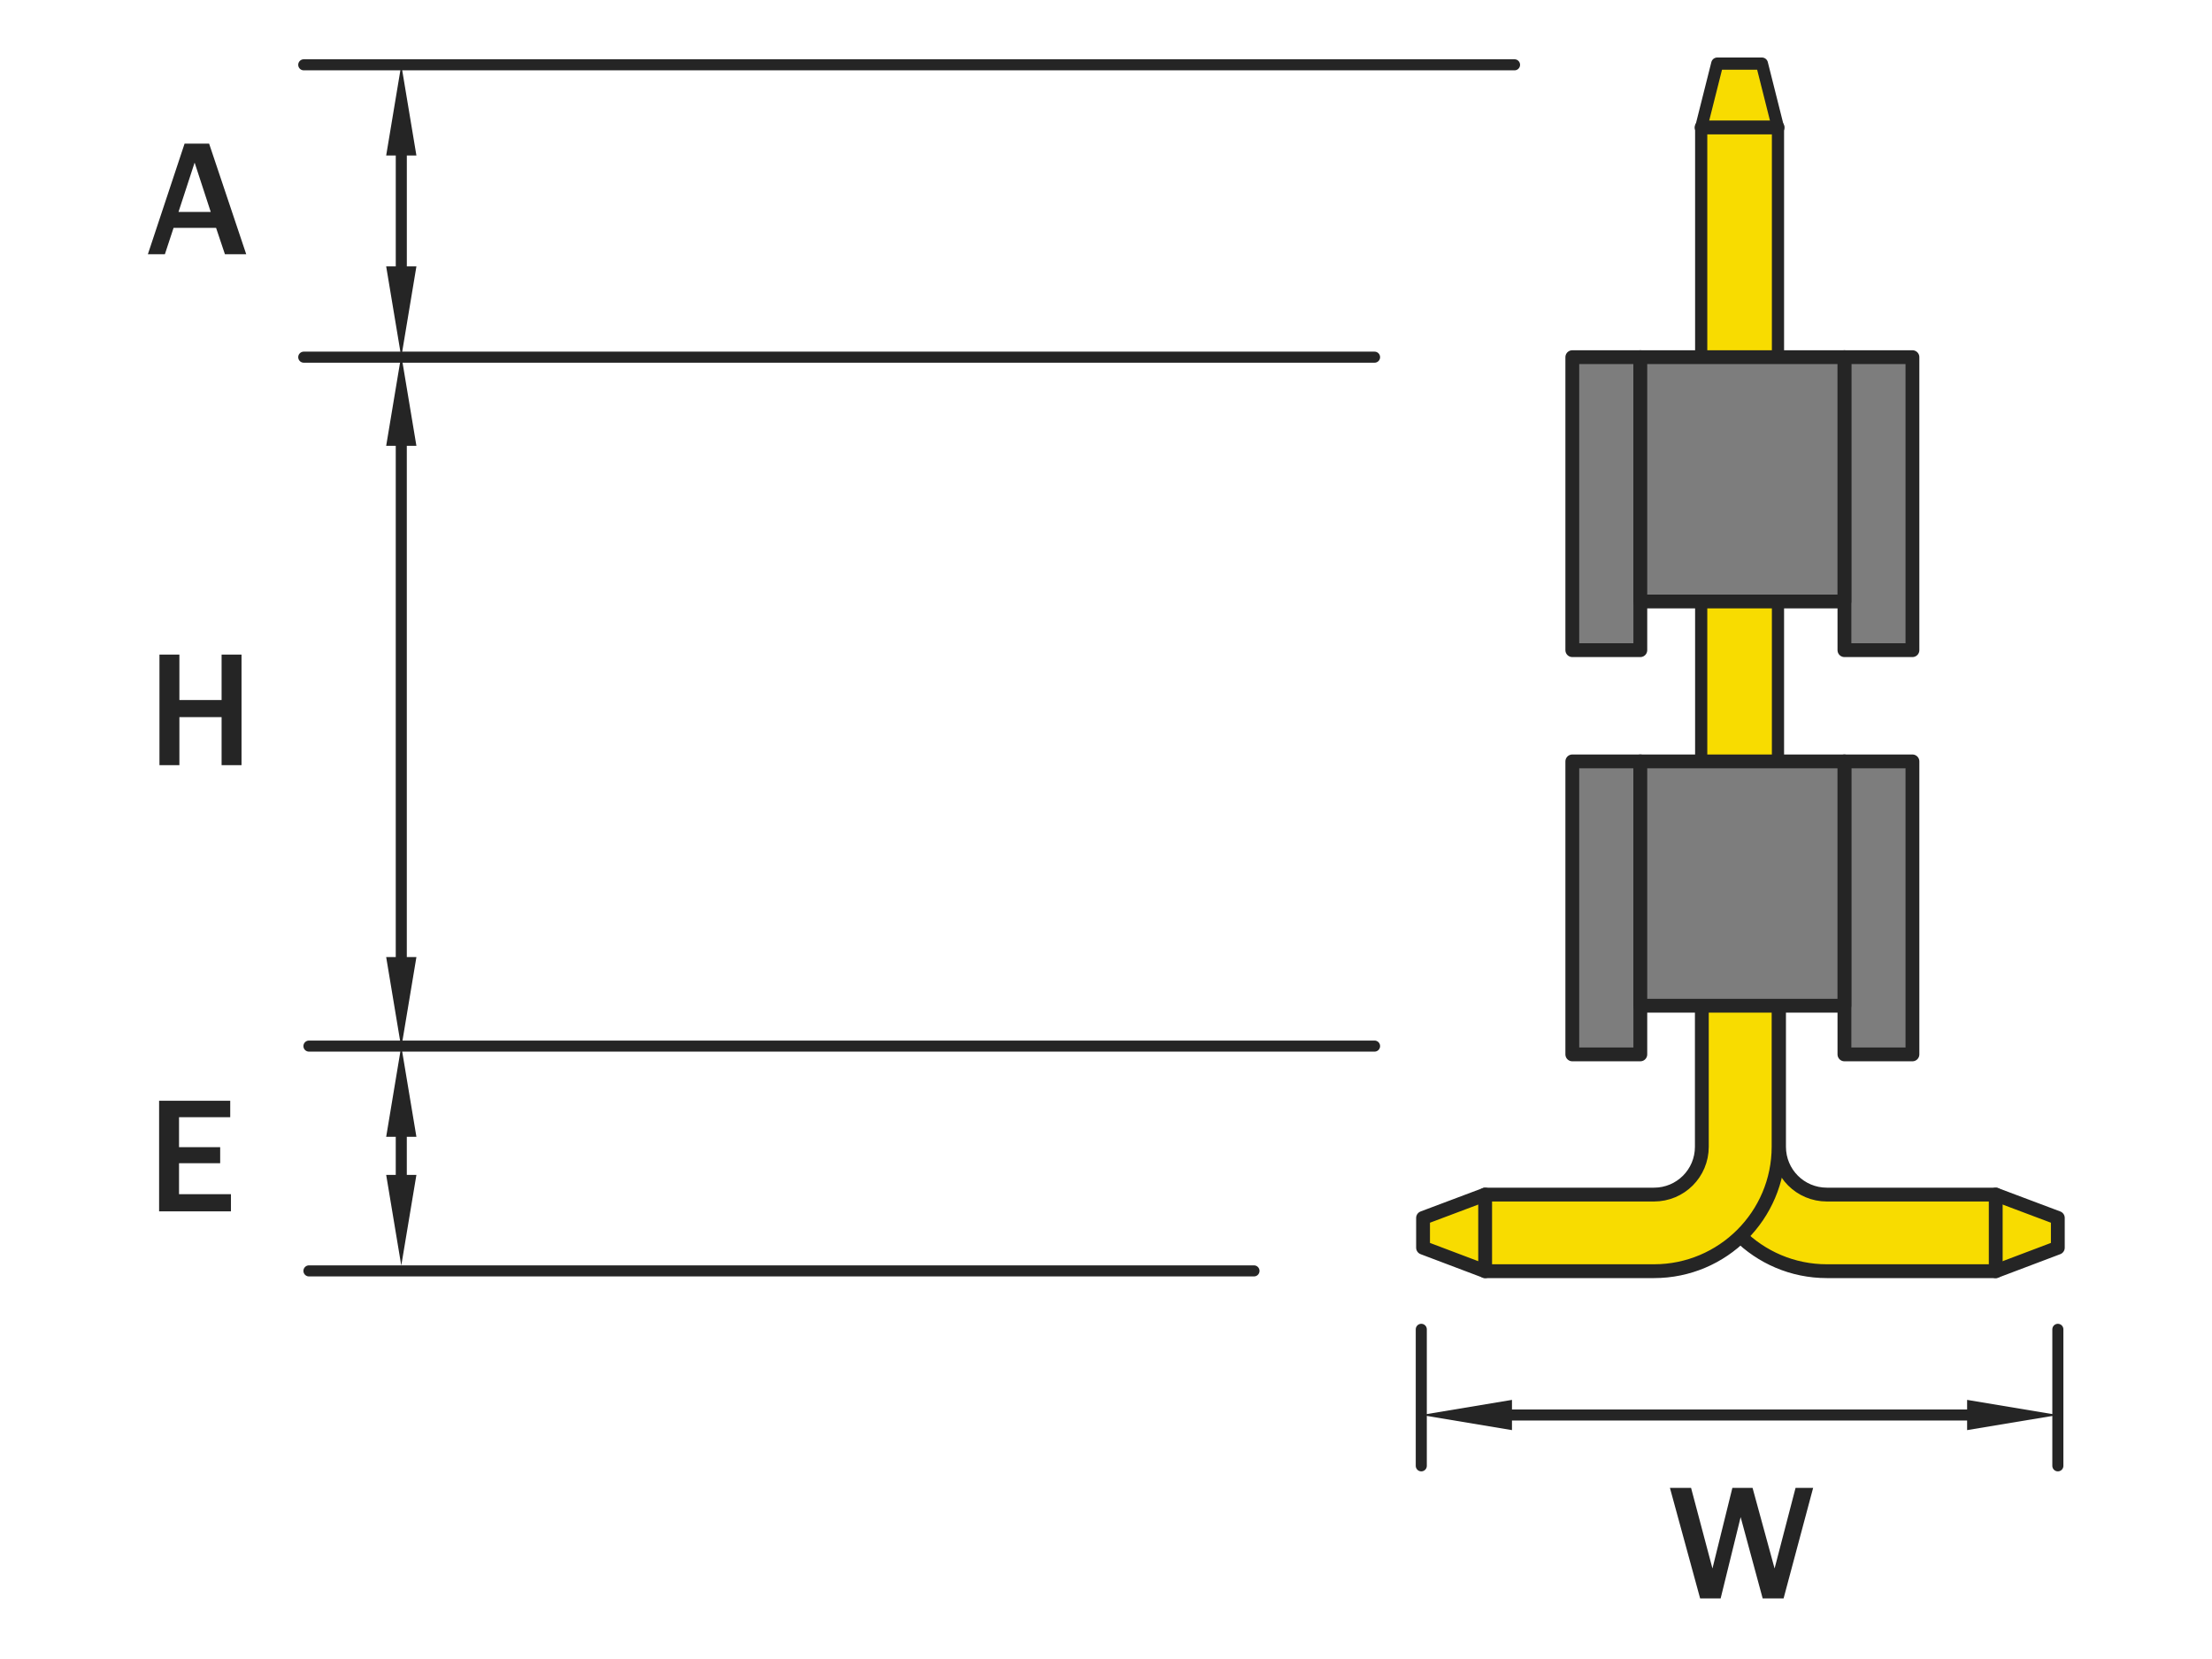 <?xml version="1.0" encoding="utf-8"?>
<!-- Generator: Adobe Illustrator 16.0.0, SVG Export Plug-In . SVG Version: 6.00 Build 0)  -->
<!DOCTYPE svg PUBLIC "-//W3C//DTD SVG 1.1//EN" "http://www.w3.org/Graphics/SVG/1.1/DTD/svg11.dtd">
<svg version="1.1" id="圖層_1" xmlns="http://www.w3.org/2000/svg" xmlns:xlink="http://www.w3.org/1999/xlink" x="0px" y="0px"
	 width="800px" height="600px" viewBox="0 0 800 600" style="enable-background:new 0 0 800 600;" xml:space="preserve">
<polygon style="fill:#F8DC00;stroke:#252525;stroke-width:4.409;stroke-linecap:round;stroke-linejoin:round;stroke-miterlimit:10;" points="
	643.029,341.08 615.26,341.08 615.26,46.09 621.073,23.002 637.216,23.002 643.029,46.09 "/>
<line style="fill:none;stroke:#252525;stroke-width:5;stroke-linecap:round;stroke-linejoin:round;stroke-miterlimit:10;" x1="642.892" y1="46.09" x2="615.397" y2="46.09"/>
<path style="fill:#F8DC00;stroke:#252525;stroke-width:5;stroke-linecap:round;stroke-linejoin:round;stroke-miterlimit:10;" d="
	M643.414,358.792v55.945c0,9.583,7.713,17.299,17.299,17.299h61.071l22.456,8.443v10.77l-22.456,8.492h-61.071
	c-24.875,0-45.052-20.174-45.052-45.004v-55.945"/>
<line style="fill:none;stroke:#252525;stroke-width:5;stroke-linecap:round;stroke-linejoin:round;stroke-miterlimit:10;" x1="721.784" y1="459.741" x2="721.784" y2="432.036"/>
<path style="fill:#F8DC00;stroke:#252525;stroke-width:5;stroke-linecap:round;stroke-linejoin:round;stroke-miterlimit:10;" d="
	M615.494,358.792v55.945c0,9.583-7.713,17.299-17.299,17.299h-61.071l-22.456,8.443v10.77l22.456,8.492h61.071
	c24.875,0,45.052-20.174,45.052-45.004v-55.945"/>
<line style="fill:none;stroke:#252525;stroke-width:5;stroke-linecap:round;stroke-linejoin:round;stroke-miterlimit:10;" x1="537.124" y1="459.741" x2="537.124" y2="432.036"/>
<rect x="568.647" y="275.37" style="fill:#7D7D7D;stroke:#252525;stroke-width:5;stroke-linecap:round;stroke-linejoin:round;stroke-miterlimit:10;" width="24.595" height="105.963"/>
<rect x="667.064" y="275.37" style="fill:#7D7D7D;stroke:#252525;stroke-width:5;stroke-linecap:round;stroke-linejoin:round;stroke-miterlimit:10;" width="24.595" height="105.963"/>
<rect x="593.242" y="275.37" style="fill:#7D7D7D;stroke:#252525;stroke-width:5;stroke-linecap:round;stroke-linejoin:round;stroke-miterlimit:10;" width="73.805" height="88.367"/>
<rect x="568.647" y="129.175" style="fill:#7D7D7D;stroke:#252525;stroke-width:5;stroke-linecap:round;stroke-linejoin:round;stroke-miterlimit:10;" width="24.595" height="105.963"/>
<rect x="667.064" y="129.175" style="fill:#7D7D7D;stroke:#252525;stroke-width:5;stroke-linecap:round;stroke-linejoin:round;stroke-miterlimit:10;" width="24.595" height="105.963"/>
<rect x="593.242" y="129.175" style="fill:#7D7D7D;stroke:#252525;stroke-width:5;stroke-linecap:round;stroke-linejoin:round;stroke-miterlimit:10;" width="73.805" height="88.367"/>
<g>
	<path style="fill:#252525;" d="M89.049,91.94h-7.705l-3.193-9.521H62.77l-3.135,9.521h-6.152l13.271-39.99h8.877L89.049,91.94z
		 M76.217,76.647l-5.83-17.842l-5.83,17.842H76.217z"/>
</g>
<g>
	<path style="fill:#252525;" d="M87.35,276.73h-7.207v-17.373H64.879v17.373h-7.207v-39.99h7.207v16.436h15.264V236.74h7.207V276.73
		z"/>
</g>
<g>
	<path style="fill:#252525;" d="M83.527,438.098H57.541v-39.99h25.723v5.947H64.748v10.84H79.63v5.801H64.748v11.191h18.779V438.098
		z"/>
</g>
<g>
	<path style="fill:#252525;" d="M655.747,538.107l-10.693,39.99h-7.559l-7.969-29.414l-7.236,29.414h-7.412l-10.928-39.99h7.646
		l7.734,29.15l7.207-29.15h7.295l7.969,29.15l7.588-29.15H655.747z"/>
</g>
<line style="fill:none;stroke:#252525;stroke-width:4;stroke-linecap:round;stroke-linejoin:round;stroke-miterlimit:10;" x1="547.75" y1="23.438" x2="109.854" y2="23.438"/>
<line style="fill:none;stroke:#252525;stroke-width:4;stroke-linecap:round;stroke-linejoin:round;stroke-miterlimit:10;" x1="497.129" y1="129.175" x2="109.854" y2="129.175"/>
<line style="fill:none;stroke:#252525;stroke-width:4;stroke-linecap:round;stroke-linejoin:round;stroke-miterlimit:10;" x1="145.134" y1="56.238" x2="145.134" y2="96.349"/>
<polygon style="fill:#252525;" points="139.668,56.238 150.601,56.238 145.134,23.438 "/>
<polygon style="fill:#252525;" points="139.668,161.24 150.601,161.24 145.134,128.44 "/>
<polygon style="fill:#252525;" points="139.668,96.349 150.601,96.349 145.134,129.166 "/>
<line style="fill:none;stroke:#252525;stroke-width:4;stroke-linecap:round;stroke-linejoin:round;stroke-miterlimit:10;" x1="497.129" y1="378.333" x2="111.736" y2="378.333"/>
<line style="fill:none;stroke:#252525;stroke-width:4;stroke-linecap:round;stroke-linejoin:round;stroke-miterlimit:10;" x1="453.521" y1="459.636" x2="111.736" y2="459.636"/>
<line style="fill:none;stroke:#252525;stroke-width:4;stroke-linecap:round;stroke-linejoin:round;stroke-miterlimit:10;" x1="145.127" y1="411.144" x2="145.127" y2="429.236"/>
<polygon style="fill:#252525;" points="139.668,411.144 150.601,411.144 145.127,378.327 "/>
<line style="fill:none;stroke:#252525;stroke-width:4;stroke-linecap:round;stroke-linejoin:round;stroke-miterlimit:10;" x1="145.127" y1="156.945" x2="145.127" y2="346.142"/>
<polygon style="fill:#252525;" points="139.668,346.142 150.601,346.142 145.127,378.941 "/>
<polygon style="fill:#252525;" points="139.668,424.909 150.601,424.909 145.127,457.709 "/>
<line style="fill:none;stroke:#252525;stroke-width:4;stroke-linecap:round;stroke-linejoin:round;stroke-miterlimit:10;" x1="514.026" y1="480.769" x2="514.026" y2="530.138"/>
<line style="fill:none;stroke:#252525;stroke-width:4;stroke-linecap:round;stroke-linejoin:round;stroke-miterlimit:10;" x1="744.252" y1="480.769" x2="744.252" y2="530.138"/>
<line style="fill:none;stroke:#252525;stroke-width:4;stroke-linecap:round;stroke-linejoin:round;stroke-miterlimit:10;" x1="546.826" y1="511.756" x2="711.435" y2="511.756"/>
<polygon style="fill:#252525;" points="546.826,517.223 546.826,506.289 514.026,511.756 "/>
<polygon style="fill:#252525;" points="711.435,517.223 711.435,506.289 744.252,511.756 "/>
</svg>
